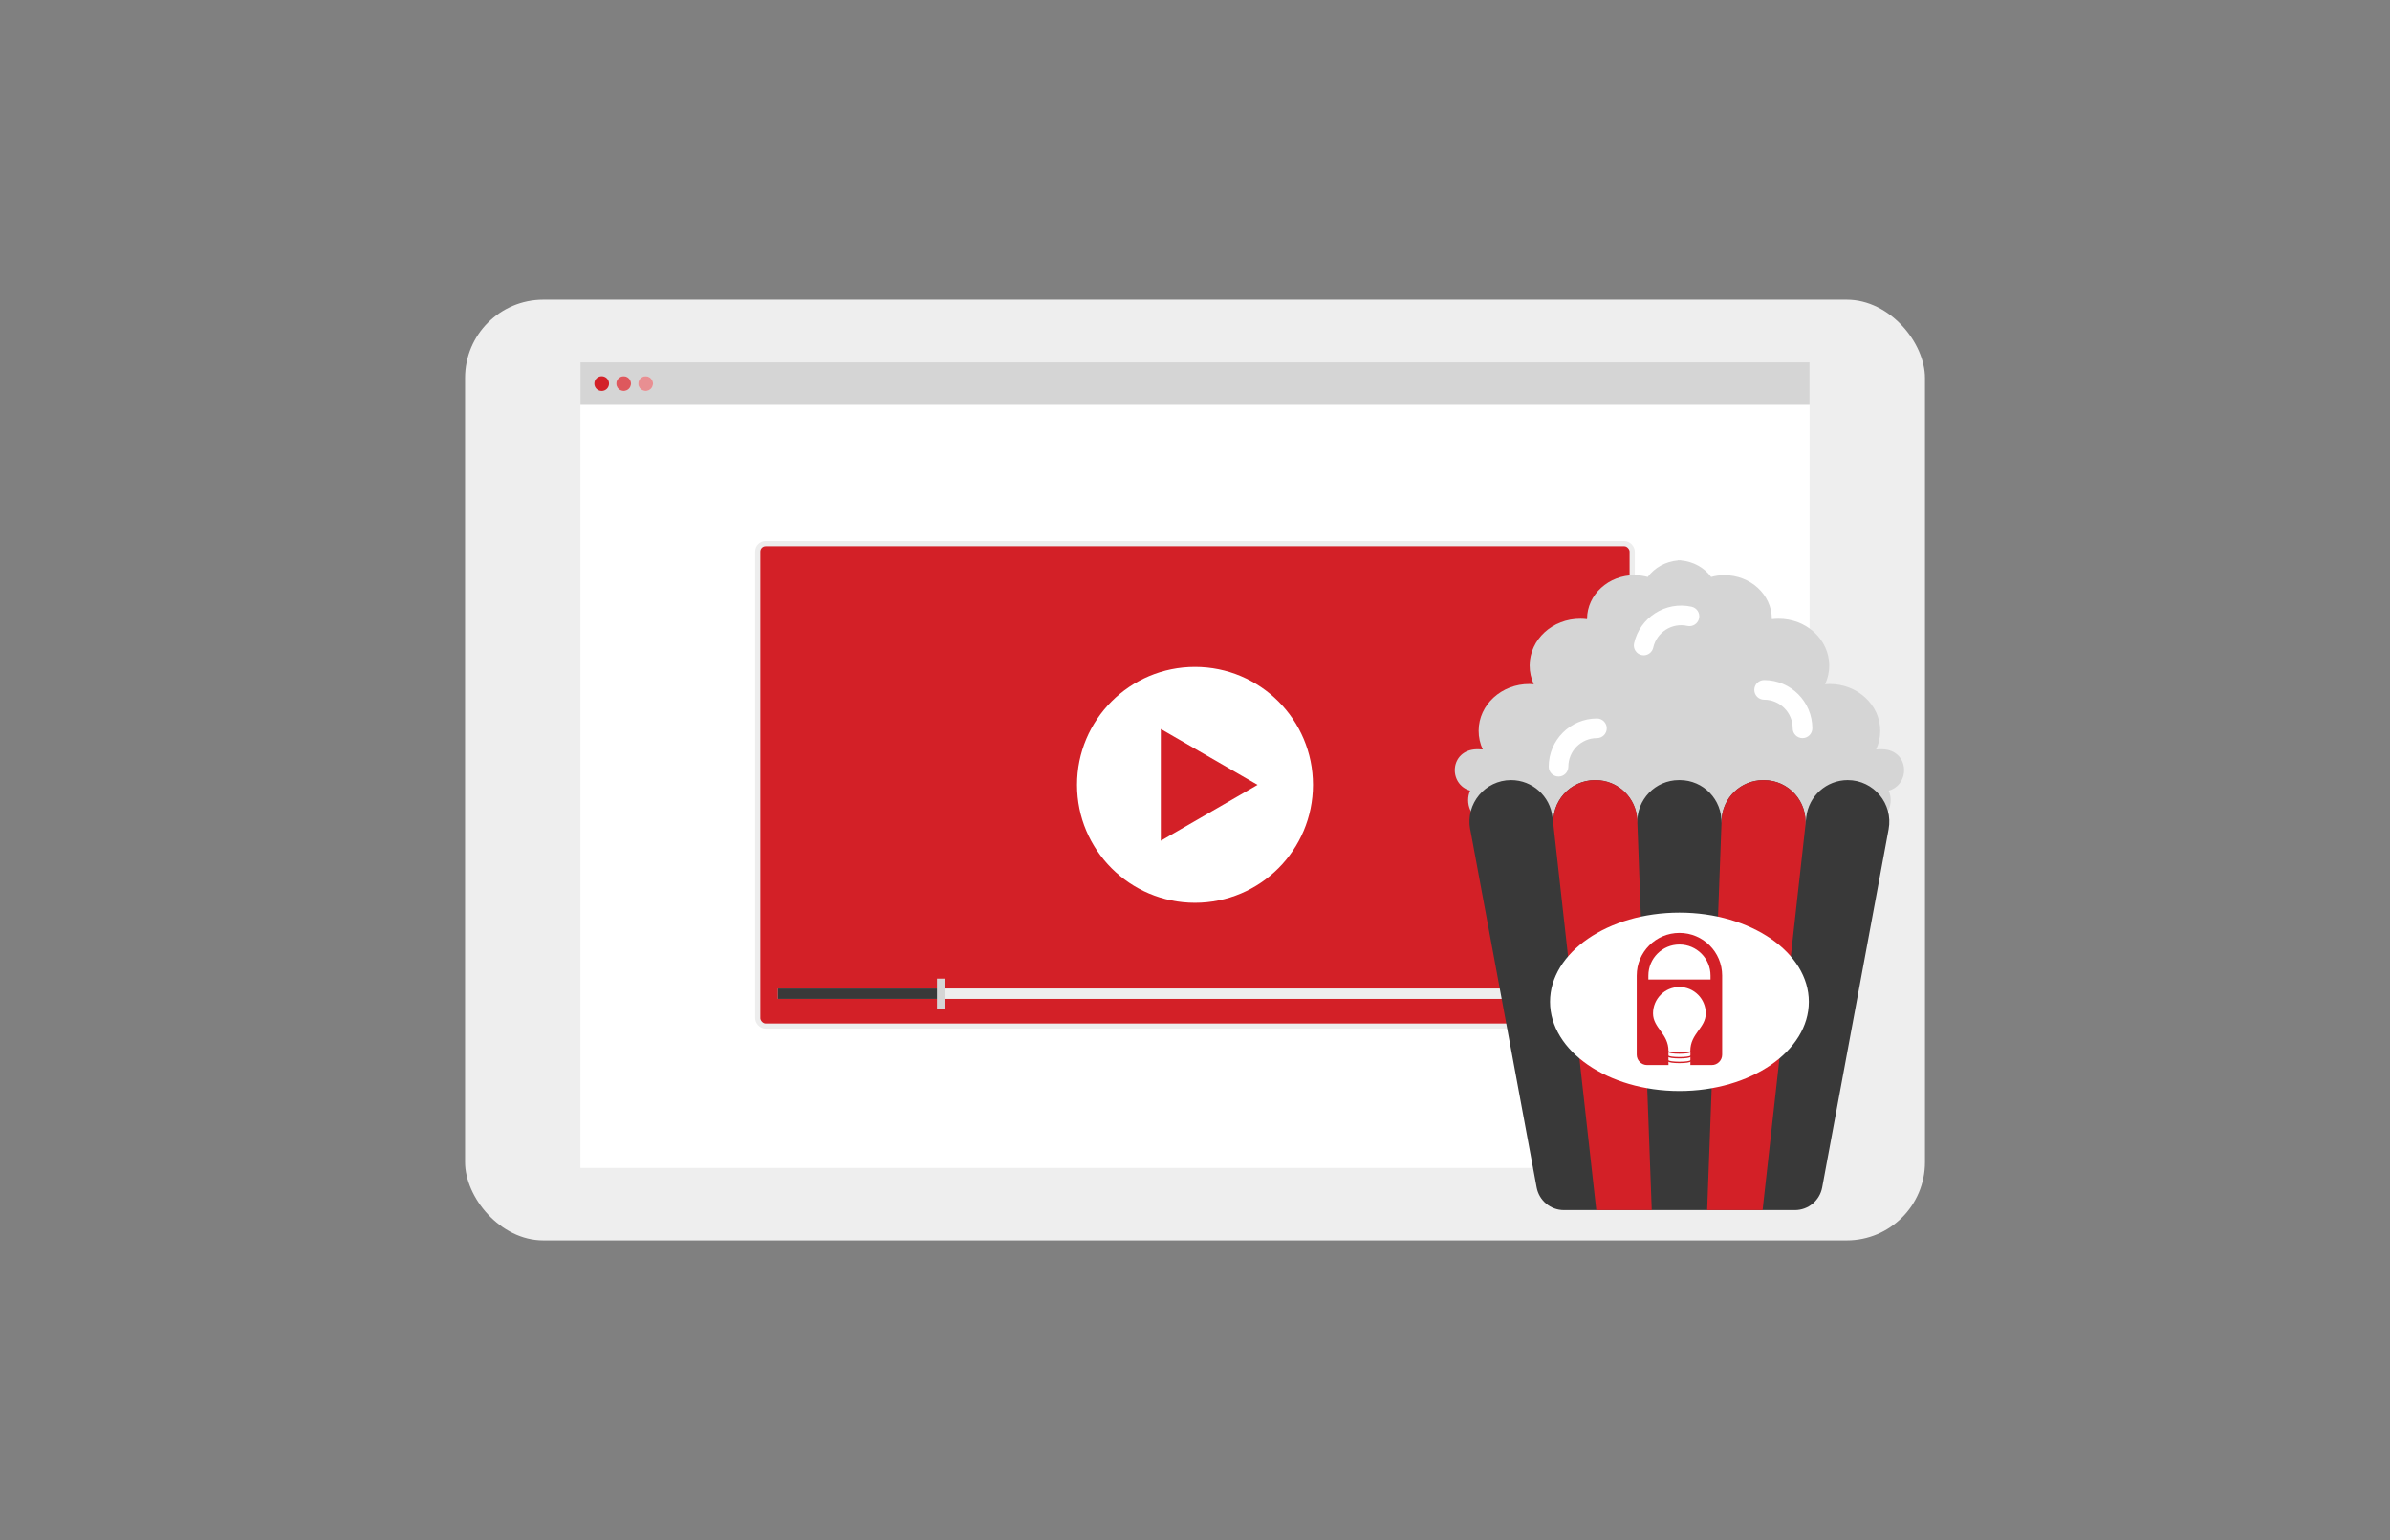 <?xml version="1.0" encoding="UTF-8"?>
<svg id="Layer_1" data-name="Layer 1" xmlns="http://www.w3.org/2000/svg" viewBox="0 0 560 360.89">
  <rect x="0" y="0" width="560" height="360.89" fill="#808080" stroke="none"/>
  <defs>
    <style>
      .cls-1 {
        fill: #fff;
      }

      .cls-2 {
        fill: #393939;
      }

      .cls-3 {
        stroke: #393939;
      }

      .cls-3, .cls-4 {
        fill: none;
        stroke-width: 2.44px;
      }

      .cls-5 {
        stroke: #ededed;
        stroke-linecap: round;
        stroke-linejoin: round;
        stroke-width: 1.22px;
      }

      .cls-5, .cls-6, .cls-7, .cls-8 {
        fill: #d32027;
      }

      .cls-4 {
        stroke: #eee;
      }

      .cls-7 {
        opacity: .5;
      }

      .cls-9 {
        fill: #d5d5d5;
      }

      .cls-8 {
        opacity: .75;
      }

      .cls-10 {
        fill: #eee;
      }
    </style>
  </defs>
  <rect class="cls-10" x="108.97" y="70.22" width="342.07" height="220.44" rx="18.33" ry="18.33"/>
  <rect class="cls-1" x="136" y="84.91" width="288" height="188.77"/>
  <rect class="cls-9" x="136" y="84.91" width="288" height="9.95"/>
  <circle class="cls-6" cx="140.98" cy="89.88" r="1.72"/>
  <circle class="cls-1" cx="151.28" cy="89.88" r="1.72"/>
  <circle class="cls-7" cx="151.28" cy="89.88" r="1.72"/>
  <circle class="cls-1" cx="146.13" cy="89.88" r="1.72"/>
  <circle class="cls-8" cx="146.13" cy="89.88" r="1.72"/>
  <rect class="cls-5" x="177.55" y="127.39" width="204.89" height="113.05" rx="1.84" ry="1.84"/>
  <g>
    <circle class="cls-1" cx="280" cy="183.91" r="27.64"/>
    <path class="cls-6" d="M294.67,183.91l-22.68,13.1v-26.19l22.68,13.1Z"/>
  </g>
  <path class="cls-4" d="M182.28,232.85h194.06"/>
  <path class="cls-3" d="M182.28,232.85h38.15"/>
  <rect class="cls-9" x="219.55" y="229.32" width="1.76" height="7.07"/>
  <g>
    <g>
      <path class="cls-9" d="M344.46,185.27c-.3,.69-.46,1.44-.46,2.23,0,3.32,2.9,6.01,6.48,6.01h86.05c3.58,0,6.48-2.69,6.48-6.01,0-.79-.17-1.54-.46-2.23,5.2-1.5,4.82-9.52-1.5-9.7-.15,0-.31,0-.46,0-.34,0-.67,.02-1,.05,0,0,0,0,0,0,.63-1.35,.98-2.85,.97-4.42-.04-6.07-5.38-10.96-11.92-10.92-.34,0-.67,.02-1,.05,0,0,0,0,0,0,.63-1.35,.98-2.85,.97-4.42-.04-6.07-5.38-10.96-11.92-10.92-.52,0-1.03,.04-1.53,.1,0-.03,0-.06,0-.09-.04-5.68-5.03-10.25-11.16-10.22-1.06,0-2.09,.15-3.06,.42h0c-1.58-2.15-4.15-3.63-7.09-3.88v-.04c-.12,0-.23,.01-.34,.02-.11,0-.23-.01-.34-.02v.04c-2.95,.25-5.51,1.73-7.09,3.88,0,0,0,0,0,0-.97-.26-2-.41-3.06-.42-6.12-.03-11.12,4.54-11.16,10.22,0,.03,0,.06,0,.09-.5-.06-1.01-.1-1.53-.1-6.55-.04-11.89,4.85-11.92,10.92-.01,1.57,.34,3.07,.97,4.42,0,0,0,0,0,0-.33-.03-.66-.05-1-.05-6.55-.04-11.89,4.85-11.92,10.92-.01,1.57,.34,3.07,.97,4.42,0,0,0,0,0,0-.33-.03-.66-.05-1-.05-.15,0-.31,0-.46,0-6.32,.19-6.7,8.21-1.5,9.7Z"/>
      <path class="cls-2" d="M344.49,194.33l15.56,83.91c.57,3.08,3.26,5.32,6.4,5.32h54.11c3.14,0,5.83-2.24,6.4-5.32l15.56-83.91c1.11-6-3.49-11.53-9.59-11.53h0c-4.97,0-9.15,3.74-9.7,8.68l-.24,2.16c.64-5.78-3.88-10.83-9.7-10.83h-.16c-5.25,0-9.55,4.15-9.75,9.39l-.03,.72c.2-5.53-4.22-10.12-9.75-10.12h-.21c-5.53,0-9.95,4.59-9.75,10.12l-.03-.72c-.19-5.24-4.5-9.39-9.75-9.39h-.16c-5.81,0-10.34,5.05-9.7,10.83l-.24-2.16c-.55-4.94-4.73-8.68-9.7-8.68-6.1,0-10.7,5.54-9.59,11.53Z"/>
      <g>
        <path class="cls-1" d="M420.05,170.66c0-3.7-3.01-6.7-6.7-6.7-1.27,0-2.3-1.03-2.3-2.3s1.03-2.3,2.3-2.3c6.23,0,11.3,5.07,11.3,11.3,0,1.27-1.03,2.3-2.3,2.3s-2.3-1.03-2.3-2.3Z"/>
        <path class="cls-1" d="M362.88,179.66c0-6.23,5.07-11.3,11.3-11.3,1.27,0,2.3,1.03,2.3,2.3s-1.03,2.3-2.3,2.3c-3.7,0-6.7,3.01-6.7,6.7,0,1.27-1.03,2.3-2.3,2.3s-2.3-1.03-2.3-2.3Z"/>
        <path class="cls-1" d="M384.63,153.5c-1.24-.28-2.02-1.5-1.75-2.74,1.35-6.08,7.4-9.93,13.48-8.58,1.24,.28,2.02,1.5,1.75,2.74-.28,1.24-1.5,2.02-2.74,1.75-3.61-.8-7.19,1.48-8,5.09-.24,1.07-1.19,1.8-2.24,1.8-.17,0-.33-.02-.5-.06Z"/>
      </g>
      <path id="SVGCleanerId_0" data-name="SVGCleanerId 0" class="cls-6" d="M364.02,193.63c-.64-5.78,3.88-10.83,9.7-10.83h.16c5.25,0,9.55,4.15,9.75,9.39l3.39,91.37h-12.99l-10.01-89.93Z"/>
      <path class="cls-6" d="M403.39,192.19c.19-5.24,4.5-9.39,9.75-9.39h.16c5.81,0,10.34,5.06,9.7,10.83l-10.01,89.93h-12.99l3.39-91.37Z"/>
      <ellipse class="cls-1" cx="393.51" cy="234.75" rx="30.32" ry="20.9"/>
    </g>
    <path class="cls-6" d="M403.52,228.61c0-5.53-4.48-10.01-10.01-10.01-5.53,0-10.01,4.48-10.01,10.01v3.28s0,0,0,0c0,.03,0,.05,0,.08v15.17c0,1.33,1.09,2.43,2.43,2.43h5.05s-.04-.03-.04-.05v-.77c0,.21,1.15,.37,2.57,.37,1.42,0,2.57-.17,2.57-.37v.77s-.02,.04-.04,.05h5.05c1.34,0,2.43-1.09,2.43-2.43v-15.17s0-.05,0-.08h0v-3.28Zm-7.44,19.81c0,.21-1.15,.37-2.57,.37-1.42,0-2.57-.17-2.57-.37v-.77c0,.21,1.15,.37,2.57,.37,1.42,0,2.57-.17,2.57-.37v.77Zm0-1.1c0,.21-1.15,.37-2.57,.37s-2.57-.17-2.57-.37v-.77c0,.21,1.15,.37,2.57,.37,1.42,0,2.57-.17,2.57-.37v.77Zm0-1.06c0,.21-1.15,.37-2.57,.37s-2.57-.17-2.57-.37c0-4.07-3.62-5.37-3.62-8.79,0-3.42,2.77-6.19,6.18-6.19s6.18,2.77,6.18,6.18c0,3.42-3.62,4.72-3.62,8.79Zm4.71-16.73h-14.56v-.93c0-4.02,3.26-7.28,7.28-7.28,4.02,0,7.28,3.26,7.28,7.28v.93Z"/>
  </g>
</svg>